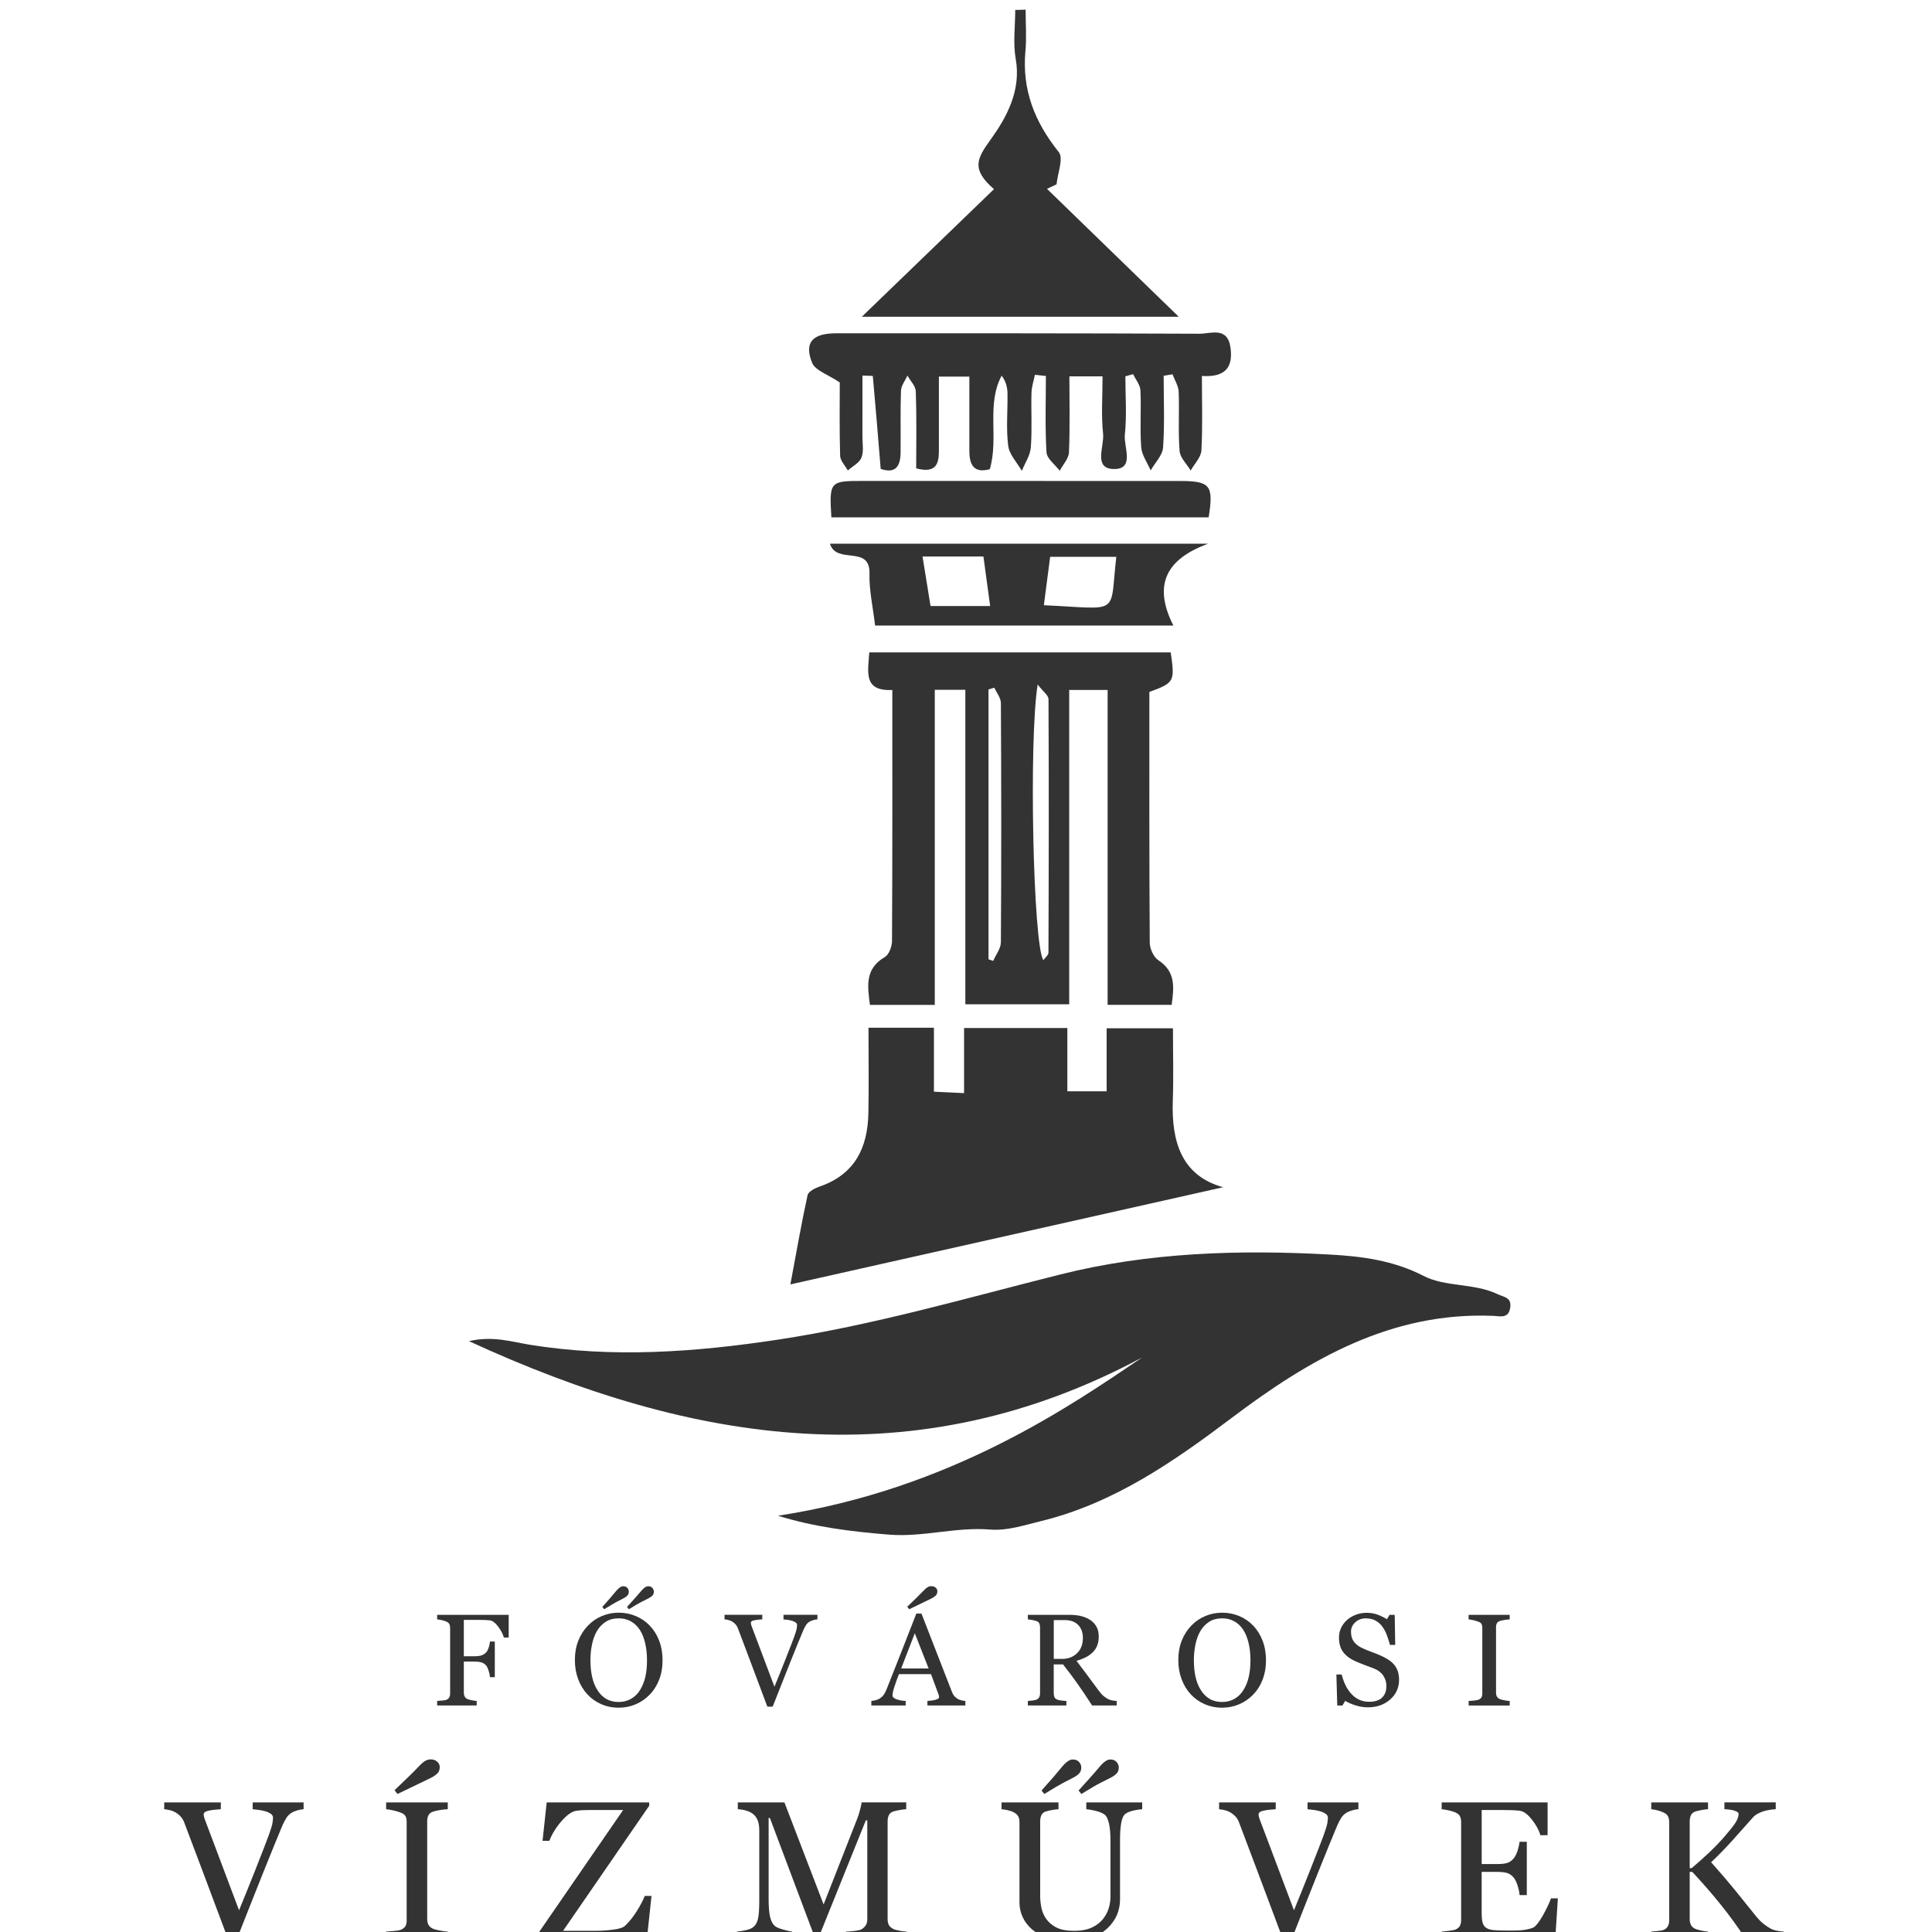 <svg xmlns="http://www.w3.org/2000/svg" width="100" height="100" viewBox="0 0 100 100" fill="none"><g clip-path="url(#clip0_1_2743)"><path d="M54.788 93.292V93.645C54.695 93.649 54.577 93.663 54.435 93.689C54.294 93.716 54.191 93.741 54.124 93.764C54.012 93.804 53.936 93.87 53.898 93.962C53.858 94.055 53.84 94.156 53.84 94.265V98.15C53.84 98.339 53.861 98.536 53.902 98.743C53.945 98.949 54.026 99.142 54.149 99.32C54.279 99.503 54.455 99.651 54.678 99.767C54.901 99.882 55.207 99.94 55.597 99.94C55.962 99.94 56.27 99.882 56.518 99.767C56.766 99.651 56.961 99.499 57.105 99.311C57.24 99.132 57.337 98.945 57.394 98.75C57.45 98.555 57.478 98.358 57.478 98.16V95.275C57.478 94.908 57.451 94.608 57.398 94.376C57.346 94.143 57.267 93.99 57.164 93.917C57.047 93.835 56.889 93.77 56.688 93.724C56.486 93.677 56.333 93.652 56.227 93.645L56.226 93.292H59.12V93.645C59.027 93.649 58.891 93.668 58.711 93.704C58.531 93.741 58.386 93.795 58.273 93.867C58.159 93.944 58.08 94.1 58.037 94.338C57.993 94.577 57.973 94.867 57.973 95.212V98.272C57.973 98.662 57.891 99.001 57.727 99.288C57.565 99.576 57.349 99.812 57.083 99.998C56.82 100.176 56.544 100.305 56.253 100.383C55.962 100.461 55.683 100.5 55.417 100.5C54.992 100.5 54.612 100.445 54.279 100.334C53.946 100.222 53.667 100.072 53.441 99.884C53.218 99.696 53.051 99.48 52.937 99.237C52.823 98.994 52.768 98.739 52.768 98.476V94.314C52.767 94.199 52.748 94.102 52.71 94.024C52.672 93.946 52.595 93.874 52.478 93.808C52.395 93.761 52.288 93.724 52.158 93.696C52.029 93.669 51.923 93.652 51.839 93.645V93.292H54.788ZM15.714 93.292V93.645C15.628 93.649 15.522 93.667 15.399 93.701C15.277 93.736 15.175 93.778 15.095 93.827C14.982 93.897 14.89 93.987 14.822 94.096C14.754 94.205 14.687 94.333 14.62 94.482C14.398 95.009 14.063 95.828 13.617 96.94C13.172 98.053 12.712 99.213 12.239 100.42H11.825C11.346 99.14 10.883 97.907 10.438 96.72C9.992 95.533 9.689 94.731 9.529 94.314C9.489 94.211 9.436 94.121 9.369 94.044C9.302 93.967 9.214 93.892 9.104 93.823C9.014 93.767 8.915 93.725 8.805 93.697C8.695 93.67 8.594 93.652 8.5 93.645V93.293H11.43V93.645C11.181 93.659 10.97 93.683 10.799 93.72C10.628 93.756 10.542 93.821 10.542 93.913C10.542 93.95 10.548 93.992 10.562 94.042C10.575 94.092 10.587 94.132 10.597 94.161C10.72 94.485 10.919 95.014 11.195 95.746C11.472 96.479 11.864 97.523 12.373 98.876C12.626 98.263 12.918 97.541 13.247 96.707C13.576 95.874 13.797 95.302 13.91 94.99C14.02 94.688 14.085 94.48 14.102 94.364C14.121 94.248 14.131 94.154 14.131 94.081C14.131 94.006 14.097 93.942 14.028 93.891C13.96 93.84 13.87 93.795 13.757 93.759C13.647 93.726 13.536 93.701 13.423 93.685C13.31 93.668 13.195 93.655 13.078 93.645L13.079 93.292H15.714ZM70.311 93.292V93.645C70.224 93.649 70.119 93.667 69.996 93.701C69.874 93.736 69.772 93.778 69.692 93.827C69.578 93.897 69.487 93.987 69.42 94.096C69.352 94.205 69.284 94.333 69.218 94.482C68.995 95.009 68.661 95.829 68.215 96.94C67.77 98.053 67.31 99.213 66.838 100.42H66.423C65.944 99.14 65.481 97.907 65.035 96.72C64.59 95.533 64.287 94.731 64.127 94.314C64.087 94.211 64.035 94.121 63.969 94.044C63.902 93.967 63.813 93.892 63.703 93.823C63.614 93.767 63.513 93.725 63.403 93.697C63.294 93.67 63.192 93.652 63.1 93.645V93.293H66.032V93.645C65.783 93.659 65.572 93.683 65.4 93.72C65.228 93.756 65.144 93.821 65.144 93.913C65.144 93.95 65.149 93.992 65.163 94.042C65.176 94.092 65.189 94.132 65.198 94.161C65.32 94.485 65.522 95.014 65.797 95.746C66.074 96.479 66.466 97.523 66.976 98.876C67.227 98.263 67.519 97.541 67.848 96.707C68.177 95.874 68.398 95.302 68.512 94.99C68.621 94.688 68.685 94.48 68.703 94.364C68.721 94.248 68.731 94.154 68.731 94.081C68.731 94.006 68.696 93.942 68.628 93.891C68.56 93.84 68.47 93.795 68.356 93.759C68.247 93.726 68.136 93.701 68.022 93.685C67.909 93.668 67.794 93.655 67.678 93.645L67.677 93.292H70.311ZM46.906 93.291V93.644C46.813 93.648 46.695 93.663 46.55 93.689C46.405 93.716 46.299 93.74 46.232 93.763C46.119 93.803 46.043 93.869 46.003 93.962C45.963 94.054 45.943 94.156 45.943 94.265V99.339C45.943 99.454 45.963 99.551 46.003 99.631C46.043 99.71 46.119 99.78 46.232 99.839C46.292 99.872 46.399 99.903 46.553 99.933C46.705 99.961 46.827 99.976 46.917 99.98V100.333H43.787V99.98C43.9 99.976 44.046 99.965 44.224 99.945C44.402 99.925 44.524 99.897 44.591 99.86C44.694 99.798 44.769 99.726 44.817 99.644C44.865 99.563 44.891 99.462 44.891 99.34V94.221H44.815L42.399 100.217H42.15L39.849 94.097H39.784V98.297C39.784 98.704 39.81 99.013 39.861 99.225C39.913 99.436 39.992 99.59 40.099 99.682C40.172 99.751 40.323 99.817 40.553 99.88C40.782 99.943 40.932 99.976 41.002 99.98V100.332H38.142V99.98C38.291 99.966 38.449 99.941 38.613 99.904C38.778 99.868 38.906 99.814 38.995 99.741C39.111 99.648 39.19 99.507 39.234 99.315C39.278 99.123 39.3 98.802 39.3 98.353V94.751C39.3 94.543 39.274 94.372 39.225 94.24C39.174 94.108 39.102 94 39.01 93.918C38.907 93.828 38.781 93.762 38.631 93.719C38.481 93.676 38.334 93.652 38.188 93.645V93.292H40.602L42.63 98.574L44.362 94.155C44.426 93.994 44.48 93.824 44.524 93.647C44.569 93.47 44.593 93.35 44.597 93.291H46.906ZM80.103 93.293V94.989H79.728C79.661 94.738 79.517 94.472 79.296 94.189C79.075 93.907 78.865 93.751 78.664 93.725C78.561 93.712 78.438 93.702 78.295 93.695C78.152 93.689 77.99 93.686 77.807 93.686H76.692V96.483H77.491C77.747 96.483 77.935 96.46 78.053 96.411C78.171 96.363 78.275 96.283 78.364 96.171C78.437 96.075 78.5 95.946 78.552 95.786C78.602 95.625 78.636 95.474 78.653 95.331H79.027V98.09H78.653C78.64 97.931 78.605 97.763 78.546 97.587C78.487 97.41 78.427 97.281 78.363 97.202C78.26 97.073 78.143 96.988 78.012 96.948C77.88 96.908 77.706 96.889 77.489 96.889H76.691V98.998C76.691 99.21 76.707 99.377 76.736 99.498C76.766 99.621 76.826 99.714 76.911 99.776C76.998 99.839 77.118 99.879 77.267 99.897C77.416 99.914 77.629 99.924 77.905 99.924H78.339C78.518 99.924 78.671 99.918 78.794 99.904C78.919 99.891 79.05 99.867 79.185 99.832C79.32 99.797 79.416 99.75 79.473 99.69C79.626 99.532 79.786 99.291 79.954 98.969C80.123 98.647 80.229 98.41 80.276 98.259H80.635L80.501 100.332H74.621V99.98C74.721 99.973 74.854 99.958 75.02 99.936C75.186 99.915 75.294 99.893 75.344 99.87C75.45 99.82 75.525 99.756 75.566 99.677C75.608 99.597 75.628 99.496 75.628 99.374V94.314C75.628 94.206 75.61 94.11 75.573 94.025C75.537 93.941 75.461 93.871 75.344 93.819C75.255 93.776 75.134 93.737 74.982 93.704C74.832 93.672 74.711 93.652 74.621 93.645V93.293H80.103ZM23.176 93.293V93.645C23.072 93.649 22.948 93.661 22.806 93.683C22.663 93.705 22.538 93.732 22.432 93.765C22.305 93.805 22.22 93.869 22.177 93.958C22.133 94.047 22.112 94.146 22.112 94.255V99.35C22.112 99.458 22.137 99.556 22.185 99.64C22.233 99.724 22.315 99.79 22.432 99.84C22.502 99.867 22.616 99.895 22.773 99.926C22.931 99.957 23.065 99.975 23.175 99.978V100.331H19.985V99.978C20.075 99.972 20.206 99.962 20.375 99.949C20.544 99.936 20.664 99.916 20.734 99.89C20.844 99.847 20.924 99.788 20.974 99.713C21.024 99.639 21.049 99.535 21.049 99.403V94.304C21.049 94.188 21.031 94.091 20.994 94.014C20.957 93.936 20.871 93.87 20.735 93.818C20.636 93.778 20.51 93.741 20.358 93.707C20.207 93.672 20.082 93.652 19.986 93.645V93.293H23.176ZM33.602 93.292V93.466L29.145 99.939H30.828C31.111 99.939 31.412 99.919 31.731 99.879C32.051 99.839 32.258 99.771 32.355 99.676C32.571 99.471 32.773 99.219 32.959 98.922C33.145 98.624 33.284 98.362 33.372 98.133H33.722L33.487 100.33H27.798V100.156L32.255 93.685H30.623C30.433 93.685 30.274 93.688 30.146 93.694C30.019 93.701 29.901 93.714 29.794 93.733C29.574 93.777 29.327 93.958 29.053 94.274C28.778 94.591 28.571 94.927 28.432 95.281H28.082L28.297 93.292H33.602ZM91.912 93.291V93.644C91.902 93.644 91.88 93.646 91.848 93.649C91.814 93.653 91.775 93.656 91.731 93.659C91.685 93.662 91.64 93.669 91.593 93.679C91.546 93.689 91.486 93.7 91.413 93.714C91.297 93.74 91.176 93.781 91.052 93.84C90.927 93.898 90.825 93.97 90.744 94.056C90.402 94.443 90.045 94.843 89.673 95.257C89.301 95.671 88.932 96.047 88.567 96.389C89.073 96.957 89.492 97.447 89.823 97.856C90.155 98.267 90.507 98.704 90.881 99.17C91.022 99.347 91.166 99.491 91.308 99.599C91.451 99.706 91.573 99.787 91.676 99.839C91.761 99.882 91.869 99.916 91.998 99.939C92.127 99.962 92.234 99.975 92.32 99.977V100.329H90.334C89.952 99.741 89.526 99.156 89.06 98.576C88.592 97.995 88.102 97.433 87.59 96.888H87.459V99.338C87.459 99.446 87.48 99.544 87.522 99.631C87.563 99.717 87.639 99.786 87.749 99.838C87.802 99.862 87.901 99.89 88.046 99.923C88.19 99.956 88.311 99.974 88.407 99.978V100.33H85.468V99.978C85.544 99.971 85.655 99.961 85.803 99.948C85.949 99.935 86.052 99.915 86.111 99.889C86.212 99.846 86.284 99.783 86.329 99.698C86.375 99.614 86.397 99.511 86.397 99.393V94.314C86.396 94.202 86.377 94.105 86.339 94.022C86.301 93.939 86.225 93.871 86.112 93.818C86.023 93.775 85.916 93.737 85.793 93.704C85.67 93.672 85.561 93.652 85.469 93.645V93.292H88.408V93.645C88.315 93.649 88.198 93.663 88.059 93.689C87.92 93.716 87.816 93.741 87.749 93.764C87.637 93.804 87.559 93.87 87.519 93.963C87.48 94.055 87.459 94.156 87.459 94.265V96.695H87.56C87.859 96.444 88.153 96.182 88.442 95.909C88.732 95.636 88.995 95.364 89.232 95.093C89.495 94.792 89.687 94.552 89.809 94.371C89.93 94.19 89.99 94.031 89.99 93.892C89.99 93.843 89.959 93.802 89.898 93.772C89.837 93.74 89.765 93.714 89.686 93.694C89.592 93.674 89.509 93.661 89.436 93.656C89.362 93.651 89.304 93.648 89.256 93.644V93.291H91.912ZM22.301 91.065C22.427 91.065 22.535 91.104 22.625 91.18C22.715 91.256 22.761 91.35 22.761 91.463C22.761 91.605 22.717 91.718 22.631 91.8C22.544 91.882 22.434 91.957 22.302 92.023C22.156 92.096 21.929 92.205 21.621 92.353C21.313 92.5 20.964 92.667 20.574 92.856L20.42 92.662C20.723 92.376 20.97 92.138 21.161 91.951C21.352 91.765 21.541 91.574 21.727 91.379C21.833 91.266 21.931 91.186 22.02 91.138C22.107 91.09 22.201 91.066 22.301 91.065ZM55.526 91.07C55.666 91.07 55.774 91.112 55.851 91.198C55.927 91.285 55.967 91.381 55.967 91.487C55.967 91.616 55.928 91.72 55.853 91.797C55.779 91.875 55.68 91.945 55.557 92.008C55.34 92.121 55.16 92.214 55.015 92.289C54.87 92.363 54.55 92.552 54.055 92.856L53.909 92.677C54.165 92.393 54.364 92.169 54.506 92.003C54.648 91.837 54.805 91.65 54.977 91.442C55.07 91.329 55.165 91.24 55.257 91.172C55.35 91.104 55.44 91.07 55.526 91.07ZM57.469 91.07C57.608 91.07 57.716 91.112 57.793 91.198C57.87 91.285 57.908 91.381 57.908 91.487C57.908 91.616 57.871 91.72 57.795 91.797C57.72 91.875 57.621 91.945 57.499 92.008C57.282 92.121 57.097 92.214 56.944 92.289C56.791 92.363 56.467 92.552 55.972 92.856L55.826 92.677C56.086 92.388 56.294 92.16 56.448 91.987C56.602 91.815 56.76 91.634 56.92 91.442C57.013 91.329 57.106 91.24 57.199 91.172C57.292 91.104 57.382 91.07 57.469 91.07ZM32.025 83.472C32.338 83.472 32.633 83.531 32.91 83.647C33.187 83.764 33.427 83.928 33.629 84.14C33.837 84.356 34.001 84.616 34.118 84.922C34.236 85.227 34.294 85.565 34.294 85.936C34.294 86.308 34.234 86.646 34.114 86.95C33.994 87.254 33.828 87.513 33.615 87.727C33.409 87.938 33.169 88.102 32.897 88.217C32.624 88.332 32.333 88.39 32.025 88.39C31.697 88.39 31.393 88.327 31.115 88.205C30.837 88.083 30.598 87.913 30.398 87.694C30.199 87.48 30.041 87.221 29.927 86.916C29.813 86.611 29.756 86.283 29.756 85.936C29.756 85.553 29.817 85.214 29.936 84.915C30.056 84.617 30.222 84.358 30.433 84.14C30.641 83.924 30.883 83.758 31.159 83.644C31.435 83.529 31.724 83.472 32.025 83.472ZM63.259 83.472C63.571 83.472 63.867 83.531 64.144 83.647C64.421 83.764 64.661 83.928 64.863 84.14C65.072 84.356 65.233 84.617 65.351 84.922C65.469 85.227 65.527 85.565 65.527 85.936C65.527 86.308 65.466 86.646 65.348 86.95C65.229 87.254 65.062 87.513 64.849 87.727C64.643 87.938 64.403 88.102 64.13 88.217C63.857 88.332 63.567 88.39 63.259 88.39C62.93 88.39 62.627 88.327 62.349 88.205C62.07 88.083 61.83 87.913 61.631 87.694C61.431 87.48 61.275 87.221 61.16 86.916C61.045 86.611 60.989 86.283 60.989 85.936C60.989 85.554 61.049 85.214 61.168 84.915C61.288 84.617 61.453 84.358 61.664 84.14C61.873 83.924 62.115 83.758 62.392 83.644C62.667 83.529 62.956 83.472 63.259 83.472ZM70.732 83.478C70.95 83.478 71.144 83.512 71.316 83.578C71.488 83.644 71.645 83.722 71.787 83.81L71.924 83.584H72.19L72.216 85.142H71.946C71.898 84.963 71.842 84.793 71.782 84.63C71.72 84.467 71.642 84.319 71.544 84.186C71.449 84.059 71.332 83.957 71.194 83.88C71.057 83.804 70.888 83.766 70.689 83.766C70.478 83.766 70.299 83.834 70.15 83.968C70.002 84.102 69.928 84.266 69.928 84.46C69.928 84.663 69.976 84.831 70.071 84.965C70.166 85.097 70.305 85.207 70.486 85.293C70.648 85.37 70.808 85.437 70.964 85.493C71.121 85.549 71.272 85.609 71.419 85.673C71.551 85.73 71.681 85.796 71.803 85.868C71.927 85.942 72.035 86.027 72.125 86.123C72.225 86.234 72.298 86.355 72.343 86.484C72.391 86.615 72.415 86.768 72.415 86.942C72.415 87.357 72.261 87.699 71.952 87.968C71.644 88.237 71.262 88.371 70.805 88.371C70.595 88.371 70.384 88.339 70.173 88.273C69.962 88.208 69.78 88.129 69.627 88.037L69.484 88.278H69.217L69.171 86.671H69.44C69.495 86.87 69.56 87.049 69.635 87.209C69.708 87.369 69.808 87.518 69.93 87.657C70.044 87.787 70.179 87.891 70.333 87.968C70.487 88.045 70.667 88.084 70.871 88.084C71.023 88.084 71.157 88.064 71.272 88.024C71.385 87.984 71.479 87.929 71.549 87.856C71.621 87.783 71.673 87.697 71.708 87.599C71.742 87.501 71.759 87.387 71.759 87.26C71.759 87.072 71.706 86.896 71.601 86.734C71.494 86.572 71.335 86.45 71.124 86.365C70.981 86.308 70.814 86.246 70.628 86.177C70.442 86.108 70.281 86.043 70.145 85.981C69.879 85.863 69.673 85.706 69.525 85.514C69.378 85.321 69.305 85.069 69.305 84.759C69.305 84.58 69.341 84.414 69.414 84.259C69.487 84.104 69.591 83.966 69.727 83.846C69.856 83.731 70.008 83.641 70.184 83.576C70.359 83.511 70.542 83.478 70.732 83.478ZM39.455 83.817C39.289 83.826 39.149 83.843 39.034 83.867C38.92 83.891 38.863 83.934 38.863 83.996C38.863 84.02 38.867 84.049 38.876 84.081C38.885 84.115 38.894 84.142 38.9 84.161C38.983 84.377 39.115 84.729 39.299 85.218C39.483 85.707 39.745 86.403 40.085 87.305C40.254 86.897 40.447 86.415 40.667 85.859C40.886 85.305 41.034 84.922 41.109 84.714C41.183 84.514 41.225 84.373 41.237 84.297C41.249 84.221 41.255 84.158 41.255 84.109C41.255 84.06 41.233 84.017 41.188 83.982C41.142 83.948 41.081 83.919 41.006 83.894C40.933 83.873 40.858 83.856 40.782 83.845C40.707 83.834 40.63 83.826 40.553 83.819L40.554 83.582H42.31V83.817C42.254 83.819 42.183 83.832 42.101 83.855C42.019 83.878 41.951 83.907 41.898 83.939C41.823 83.987 41.761 84.046 41.716 84.119C41.67 84.191 41.626 84.277 41.581 84.376C41.433 84.727 41.209 85.273 40.912 86.015C40.616 86.757 40.309 87.531 39.994 88.335H39.718C39.398 87.482 39.089 86.66 38.792 85.868C38.495 85.077 38.294 84.543 38.188 84.265C38.161 84.196 38.125 84.135 38.08 84.084C38.036 84.032 37.978 83.983 37.904 83.936C37.844 83.899 37.778 83.87 37.705 83.852C37.632 83.834 37.564 83.822 37.502 83.817V83.582H39.455V83.817ZM78.141 83.82C78.072 83.822 77.989 83.83 77.894 83.845C77.799 83.859 77.715 83.877 77.644 83.898C77.56 83.925 77.503 83.968 77.475 84.026C77.446 84.086 77.432 84.153 77.434 84.228V87.623C77.434 87.696 77.45 87.76 77.481 87.815C77.513 87.872 77.568 87.917 77.645 87.95C77.692 87.967 77.768 87.987 77.874 88.007C77.979 88.028 78.068 88.04 78.142 88.042V88.277H76.016V88.042C76.075 88.039 76.161 88.031 76.274 88.022C76.388 88.013 76.467 88 76.515 87.982C76.588 87.953 76.641 87.915 76.674 87.865C76.707 87.815 76.724 87.746 76.724 87.658V84.259C76.724 84.182 76.712 84.117 76.688 84.065C76.664 84.014 76.606 83.971 76.515 83.936C76.449 83.909 76.364 83.884 76.263 83.861C76.162 83.837 76.078 83.824 76.015 83.82V83.584H78.141V83.82ZM49.27 87.565C49.303 87.652 49.34 87.721 49.383 87.773C49.424 87.826 49.484 87.877 49.559 87.929C49.61 87.96 49.677 87.987 49.76 88.007C49.841 88.028 49.91 88.039 49.966 88.041V88.276H48.003V88.041C48.176 88.03 48.321 88.009 48.435 87.976C48.548 87.942 48.605 87.902 48.605 87.853C48.605 87.833 48.603 87.81 48.599 87.781C48.595 87.753 48.588 87.726 48.579 87.704L48.188 86.652H46.53C46.468 86.806 46.418 86.942 46.379 87.057C46.34 87.171 46.304 87.277 46.273 87.374C46.244 87.468 46.224 87.546 46.213 87.605C46.202 87.665 46.196 87.713 46.196 87.751C46.197 87.839 46.266 87.907 46.405 87.956C46.545 88.004 46.703 88.032 46.878 88.041V88.276H45.1V88.041C45.157 88.037 45.23 88.024 45.316 88.003C45.403 87.982 45.474 87.955 45.529 87.919C45.617 87.86 45.687 87.797 45.735 87.731C45.784 87.667 45.832 87.578 45.879 87.463C46.116 86.874 46.377 86.212 46.664 85.478C46.95 84.745 47.205 84.091 47.429 83.518H47.695L49.27 87.565ZM55.382 83.584C55.581 83.584 55.768 83.605 55.943 83.645C56.118 83.687 56.278 83.752 56.42 83.843C56.557 83.931 56.666 84.046 56.749 84.189C56.83 84.331 56.871 84.502 56.871 84.702C56.871 84.884 56.844 85.042 56.788 85.182C56.732 85.321 56.65 85.441 56.541 85.542C56.442 85.636 56.322 85.719 56.183 85.789C56.043 85.858 55.889 85.917 55.721 85.966C55.953 86.272 56.148 86.529 56.302 86.739C56.455 86.949 56.643 87.204 56.867 87.504C56.965 87.636 57.054 87.733 57.133 87.796C57.212 87.859 57.289 87.909 57.367 87.949C57.424 87.978 57.497 88 57.583 88.016C57.669 88.03 57.742 88.039 57.8 88.041V88.276H56.528C56.246 87.838 55.991 87.459 55.764 87.139C55.537 86.819 55.291 86.489 55.024 86.15H54.541V87.639C54.541 87.716 54.553 87.783 54.577 87.842C54.602 87.9 54.654 87.945 54.734 87.976C54.774 87.991 54.843 88.006 54.943 88.019C55.043 88.032 55.127 88.039 55.196 88.041V88.276H53.201V88.041C53.253 88.037 53.331 88.03 53.432 88.019C53.532 88.007 53.604 87.993 53.644 87.976C53.709 87.947 53.758 87.904 53.788 87.85C53.817 87.794 53.833 87.724 53.833 87.639V84.246C53.833 84.169 53.822 84.1 53.8 84.041C53.778 83.981 53.725 83.935 53.644 83.905C53.587 83.886 53.514 83.868 53.427 83.851C53.338 83.834 53.263 83.824 53.201 83.82V83.584H55.382ZM26.33 84.757H26.08C26.034 84.582 25.936 84.396 25.789 84.198C25.642 84 25.5 83.89 25.365 83.87C25.297 83.862 25.215 83.856 25.12 83.851C25.026 83.847 24.919 83.845 24.8 83.845H24.008V85.728H24.551C24.715 85.728 24.843 85.712 24.935 85.678C25.026 85.644 25.105 85.591 25.169 85.52C25.213 85.472 25.253 85.396 25.29 85.294C25.327 85.192 25.35 85.083 25.361 84.966H25.611V86.811H25.361C25.355 86.715 25.332 86.604 25.293 86.481C25.254 86.358 25.213 86.267 25.168 86.213C25.101 86.131 25.017 86.075 24.916 86.046C24.815 86.016 24.693 86.002 24.551 86.002H24.008V87.615C24.008 87.688 24.021 87.754 24.051 87.811C24.079 87.867 24.131 87.913 24.204 87.948C24.237 87.963 24.309 87.983 24.42 88.004C24.531 88.026 24.615 88.038 24.673 88.041V88.275H22.627V88.041C22.694 88.037 22.783 88.03 22.894 88.019C23.005 88.01 23.077 87.998 23.11 87.981C23.176 87.953 23.224 87.91 23.254 87.855C23.284 87.799 23.299 87.73 23.299 87.651V84.266C23.299 84.192 23.287 84.128 23.263 84.072C23.238 84.016 23.187 83.97 23.109 83.935C23.05 83.906 22.969 83.88 22.868 83.858C22.767 83.836 22.686 83.823 22.627 83.819V83.583H26.33V84.757ZM32.025 83.765C31.759 83.765 31.533 83.826 31.347 83.947C31.16 84.069 31.007 84.231 30.89 84.434C30.779 84.627 30.696 84.855 30.643 85.114C30.588 85.374 30.561 85.647 30.561 85.935C30.561 86.252 30.59 86.539 30.648 86.794C30.705 87.051 30.796 87.278 30.92 87.476C31.04 87.67 31.191 87.822 31.373 87.931C31.555 88.04 31.773 88.095 32.025 88.095C32.263 88.095 32.477 88.039 32.668 87.929C32.858 87.819 33.014 87.665 33.134 87.467C33.258 87.266 33.348 87.038 33.405 86.785C33.462 86.531 33.49 86.248 33.488 85.934C33.488 85.611 33.456 85.317 33.394 85.048C33.331 84.779 33.238 84.549 33.116 84.359C32.995 84.173 32.841 84.026 32.657 83.922C32.473 83.817 32.263 83.765 32.025 83.765ZM63.261 83.765C62.993 83.765 62.768 83.826 62.581 83.947C62.395 84.069 62.243 84.231 62.125 84.434C62.014 84.627 61.931 84.855 61.877 85.114C61.822 85.374 61.795 85.647 61.795 85.935C61.795 86.252 61.823 86.539 61.881 86.794C61.938 87.051 62.029 87.278 62.153 87.476C62.275 87.67 62.425 87.822 62.607 87.931C62.789 88.04 63.007 88.095 63.26 88.095C63.497 88.095 63.71 88.039 63.9 87.929C64.091 87.819 64.247 87.665 64.366 87.467C64.49 87.266 64.582 87.038 64.638 86.785C64.694 86.531 64.723 86.248 64.724 85.934C64.724 85.611 64.691 85.317 64.628 85.048C64.565 84.779 64.472 84.549 64.351 84.359C64.229 84.173 64.076 84.026 63.892 83.922C63.708 83.817 63.498 83.765 63.261 83.765ZM46.645 86.359H48.065L47.35 84.538L46.645 86.359ZM54.543 85.865H54.977C55.284 85.865 55.539 85.769 55.743 85.574C55.948 85.379 56.051 85.114 56.051 84.779C56.051 84.495 55.967 84.27 55.804 84.105C55.639 83.938 55.406 83.855 55.107 83.855H54.543V85.865ZM32.255 82.103C32.348 82.104 32.419 82.132 32.471 82.189C32.522 82.246 32.547 82.31 32.547 82.381C32.547 82.467 32.522 82.536 32.472 82.587C32.422 82.64 32.357 82.686 32.274 82.728C32.13 82.803 32.01 82.865 31.913 82.915C31.817 82.965 31.604 83.091 31.273 83.294L31.176 83.176C31.347 82.986 31.479 82.836 31.573 82.726C31.668 82.615 31.772 82.491 31.888 82.352C31.95 82.277 32.012 82.218 32.074 82.172C32.136 82.126 32.197 82.103 32.255 82.103ZM33.55 82.103C33.642 82.103 33.715 82.133 33.766 82.189C33.816 82.246 33.843 82.31 33.843 82.381C33.843 82.467 33.818 82.536 33.768 82.587C33.718 82.64 33.652 82.686 33.569 82.728C33.424 82.803 33.301 82.865 33.199 82.915C33.097 82.965 32.881 83.091 32.551 83.294L32.454 83.175C32.628 82.983 32.767 82.831 32.869 82.715C32.972 82.601 33.078 82.479 33.184 82.352C33.245 82.277 33.308 82.217 33.37 82.172C33.432 82.126 33.492 82.104 33.55 82.103ZM48.211 82.1C48.296 82.1 48.368 82.124 48.428 82.176C48.487 82.226 48.518 82.289 48.518 82.364C48.517 82.459 48.489 82.533 48.431 82.588C48.373 82.644 48.3 82.693 48.211 82.737C48.114 82.786 47.961 82.86 47.757 82.958C47.552 83.056 47.319 83.168 47.06 83.294L46.958 83.165C47.159 82.974 47.323 82.814 47.451 82.689C47.578 82.565 47.705 82.438 47.829 82.308C47.9 82.233 47.965 82.18 48.023 82.148C48.081 82.116 48.144 82.1 48.211 82.1ZM54.878 65.967C59.491 64.81 64.164 64.68 68.847 64.936C70.455 65.025 72.118 65.23 73.683 66.041C74.814 66.627 76.296 66.4 77.522 66.989C77.844 67.143 78.251 67.147 78.168 67.688C78.081 68.263 77.647 68.125 77.319 68.11C72.031 67.881 67.784 70.347 63.762 73.383C60.725 75.674 57.624 77.826 53.848 78.741C52.986 78.95 52.133 79.242 51.241 79.169C49.488 79.025 47.776 79.572 46.026 79.433C44.079 79.279 42.148 79.038 40.267 78.454C49.266 77.077 55.504 72.7 59.115 70.264C47.396 76.541 35.907 74.779 24.273 69.417C25.506 69.129 26.497 69.454 27.428 69.605C31.717 70.294 35.948 69.99 40.208 69.349C45.19 68.598 50.012 67.187 54.878 65.967ZM48.341 56.506C48.87 56.531 49.302 56.552 49.9 56.58V53.211H55.246V56.484H57.28V53.225H60.712C60.712 54.48 60.747 55.732 60.704 56.982C60.63 59.118 61.173 60.86 63.31 61.451C56.022 63.089 48.615 64.752 40.91 66.481C41.241 64.714 41.489 63.281 41.8 61.861C41.841 61.673 42.184 61.498 42.422 61.416C44.244 60.792 44.91 59.408 44.947 57.631C44.977 56.171 44.953 54.709 44.953 53.195H48.341V56.506ZM60.595 33.768C60.817 35.279 60.786 35.341 59.491 35.815C59.491 40.12 59.482 44.454 59.511 48.787C59.512 49.101 59.708 49.538 59.958 49.702C60.859 50.295 60.77 51.098 60.644 52.012C59.543 52.012 58.493 52.012 57.33 52.011V35.712H55.342V51.98H49.966V35.704H48.384V52.014H45.028C44.903 51.043 44.754 50.147 45.798 49.537C46.015 49.409 46.168 48.993 46.17 48.709C46.194 44.417 46.187 40.123 46.187 35.713C44.67 35.785 44.929 34.785 44.994 33.768H60.595ZM51.165 35.687V49.653C51.245 49.682 51.326 49.71 51.407 49.737C51.547 49.415 51.804 49.093 51.806 48.77C51.833 44.643 51.828 40.516 51.806 36.389C51.804 36.123 51.585 35.859 51.466 35.595C51.366 35.626 51.265 35.656 51.165 35.687ZM53.71 35.431C53.244 38.31 53.478 48.942 54.005 49.696C54.105 49.556 54.267 49.434 54.268 49.312C54.285 44.937 54.292 40.561 54.27 36.187C54.269 35.989 53.987 35.791 53.71 35.431ZM62.531 28.141C60.451 28.911 59.624 30.188 60.734 32.379H45.295C45.185 31.432 44.982 30.553 45.004 29.678C45.042 28.189 43.293 29.243 42.957 28.141H62.531ZM54.03 31.326C58.064 31.511 57.42 31.902 57.78 28.82H54.356C54.243 29.696 54.137 30.504 54.03 31.326ZM48.164 31.367H51.25C51.125 30.452 51.016 29.636 50.902 28.805H47.75C47.897 29.72 48.033 30.56 48.164 31.367ZM61.046 24.896C62.65 24.897 62.824 25.106 62.56 26.779H43.032C42.918 24.928 42.955 24.892 44.625 24.893C50.099 24.896 55.572 24.894 61.046 24.896ZM62.074 17.274C62.679 17.277 63.549 16.878 63.695 18.025C63.832 19.105 63.328 19.53 62.21 19.46C62.21 20.793 62.253 22.058 62.185 23.315C62.165 23.671 61.824 24.007 61.63 24.354C61.429 24.018 61.082 23.694 61.055 23.344C60.975 22.327 61.049 21.3 61.008 20.278C60.996 19.973 60.802 19.675 60.69 19.374C60.538 19.399 60.384 19.425 60.231 19.45C60.231 20.688 60.287 21.927 60.201 23.158C60.173 23.568 59.783 23.953 59.559 24.349C59.387 23.947 59.099 23.554 59.068 23.142C58.996 22.166 59.075 21.178 59.028 20.199C59.014 19.917 58.781 19.644 58.649 19.367C58.516 19.404 58.383 19.44 58.249 19.477C58.249 20.487 58.328 21.505 58.222 22.505C58.155 23.132 58.763 24.309 57.627 24.276C56.582 24.247 57.164 23.095 57.096 22.454C56.993 21.494 57.068 20.515 57.068 19.481H55.352C55.352 20.822 55.385 22.122 55.329 23.418C55.315 23.74 55.017 24.05 54.851 24.366C54.613 24.049 54.187 23.743 54.167 23.414C54.087 22.1 54.135 20.779 54.135 19.46C53.946 19.44 53.756 19.42 53.567 19.4C53.505 19.712 53.397 20.022 53.389 20.335C53.364 21.275 53.427 22.221 53.355 23.156C53.324 23.571 53.052 23.967 52.89 24.372C52.643 23.94 52.241 23.528 52.184 23.072C52.071 22.186 52.161 21.275 52.148 20.376C52.144 20.07 52.085 19.766 51.845 19.443C51.04 20.952 51.707 22.661 51.232 24.286C50.421 24.507 50.174 24.076 50.174 23.346C50.173 22.087 50.174 20.826 50.174 19.492H48.597C48.597 20.775 48.594 22.071 48.597 23.365C48.597 24.043 48.413 24.509 47.422 24.242C47.422 22.937 47.448 21.598 47.402 20.261C47.393 19.982 47.12 19.713 46.969 19.44C46.851 19.702 46.644 19.961 46.634 20.227C46.596 21.289 46.627 22.353 46.615 23.417C46.607 24.097 46.382 24.544 45.584 24.269C45.451 22.65 45.323 21.057 45.177 19.466C45.175 19.45 44.95 19.453 44.64 19.439C44.64 20.503 44.641 21.549 44.639 22.594C44.638 22.961 44.717 23.366 44.589 23.686C44.48 23.959 44.127 24.134 43.883 24.352C43.743 24.099 43.493 23.847 43.485 23.59C43.446 22.248 43.466 20.904 43.466 19.795C42.853 19.381 42.198 19.179 42.035 18.779C41.61 17.724 42.053 17.252 43.288 17.251C49.55 17.25 55.811 17.247 62.074 17.274ZM53.086 0.5C53.086 1.213 53.141 1.931 53.076 2.638C52.891 4.641 53.553 6.316 54.803 7.873C55.059 8.195 54.74 8.972 54.687 9.54C54.522 9.618 54.359 9.697 54.193 9.775C56.497 12.011 58.799 14.248 61.011 16.395H44.608C46.8 14.28 49.081 12.078 51.448 9.791C50.249 8.751 50.572 8.199 51.27 7.231C52.089 6.094 52.869 4.693 52.573 3.048C52.428 2.229 52.548 1.361 52.548 0.516C52.728 0.51 52.907 0.505 53.086 0.5Z" fill="#333333"></path></g><defs><clipPath id="clip0_1_2743"><rect width="100" height="100" fill="white"></rect></clipPath></defs></svg>